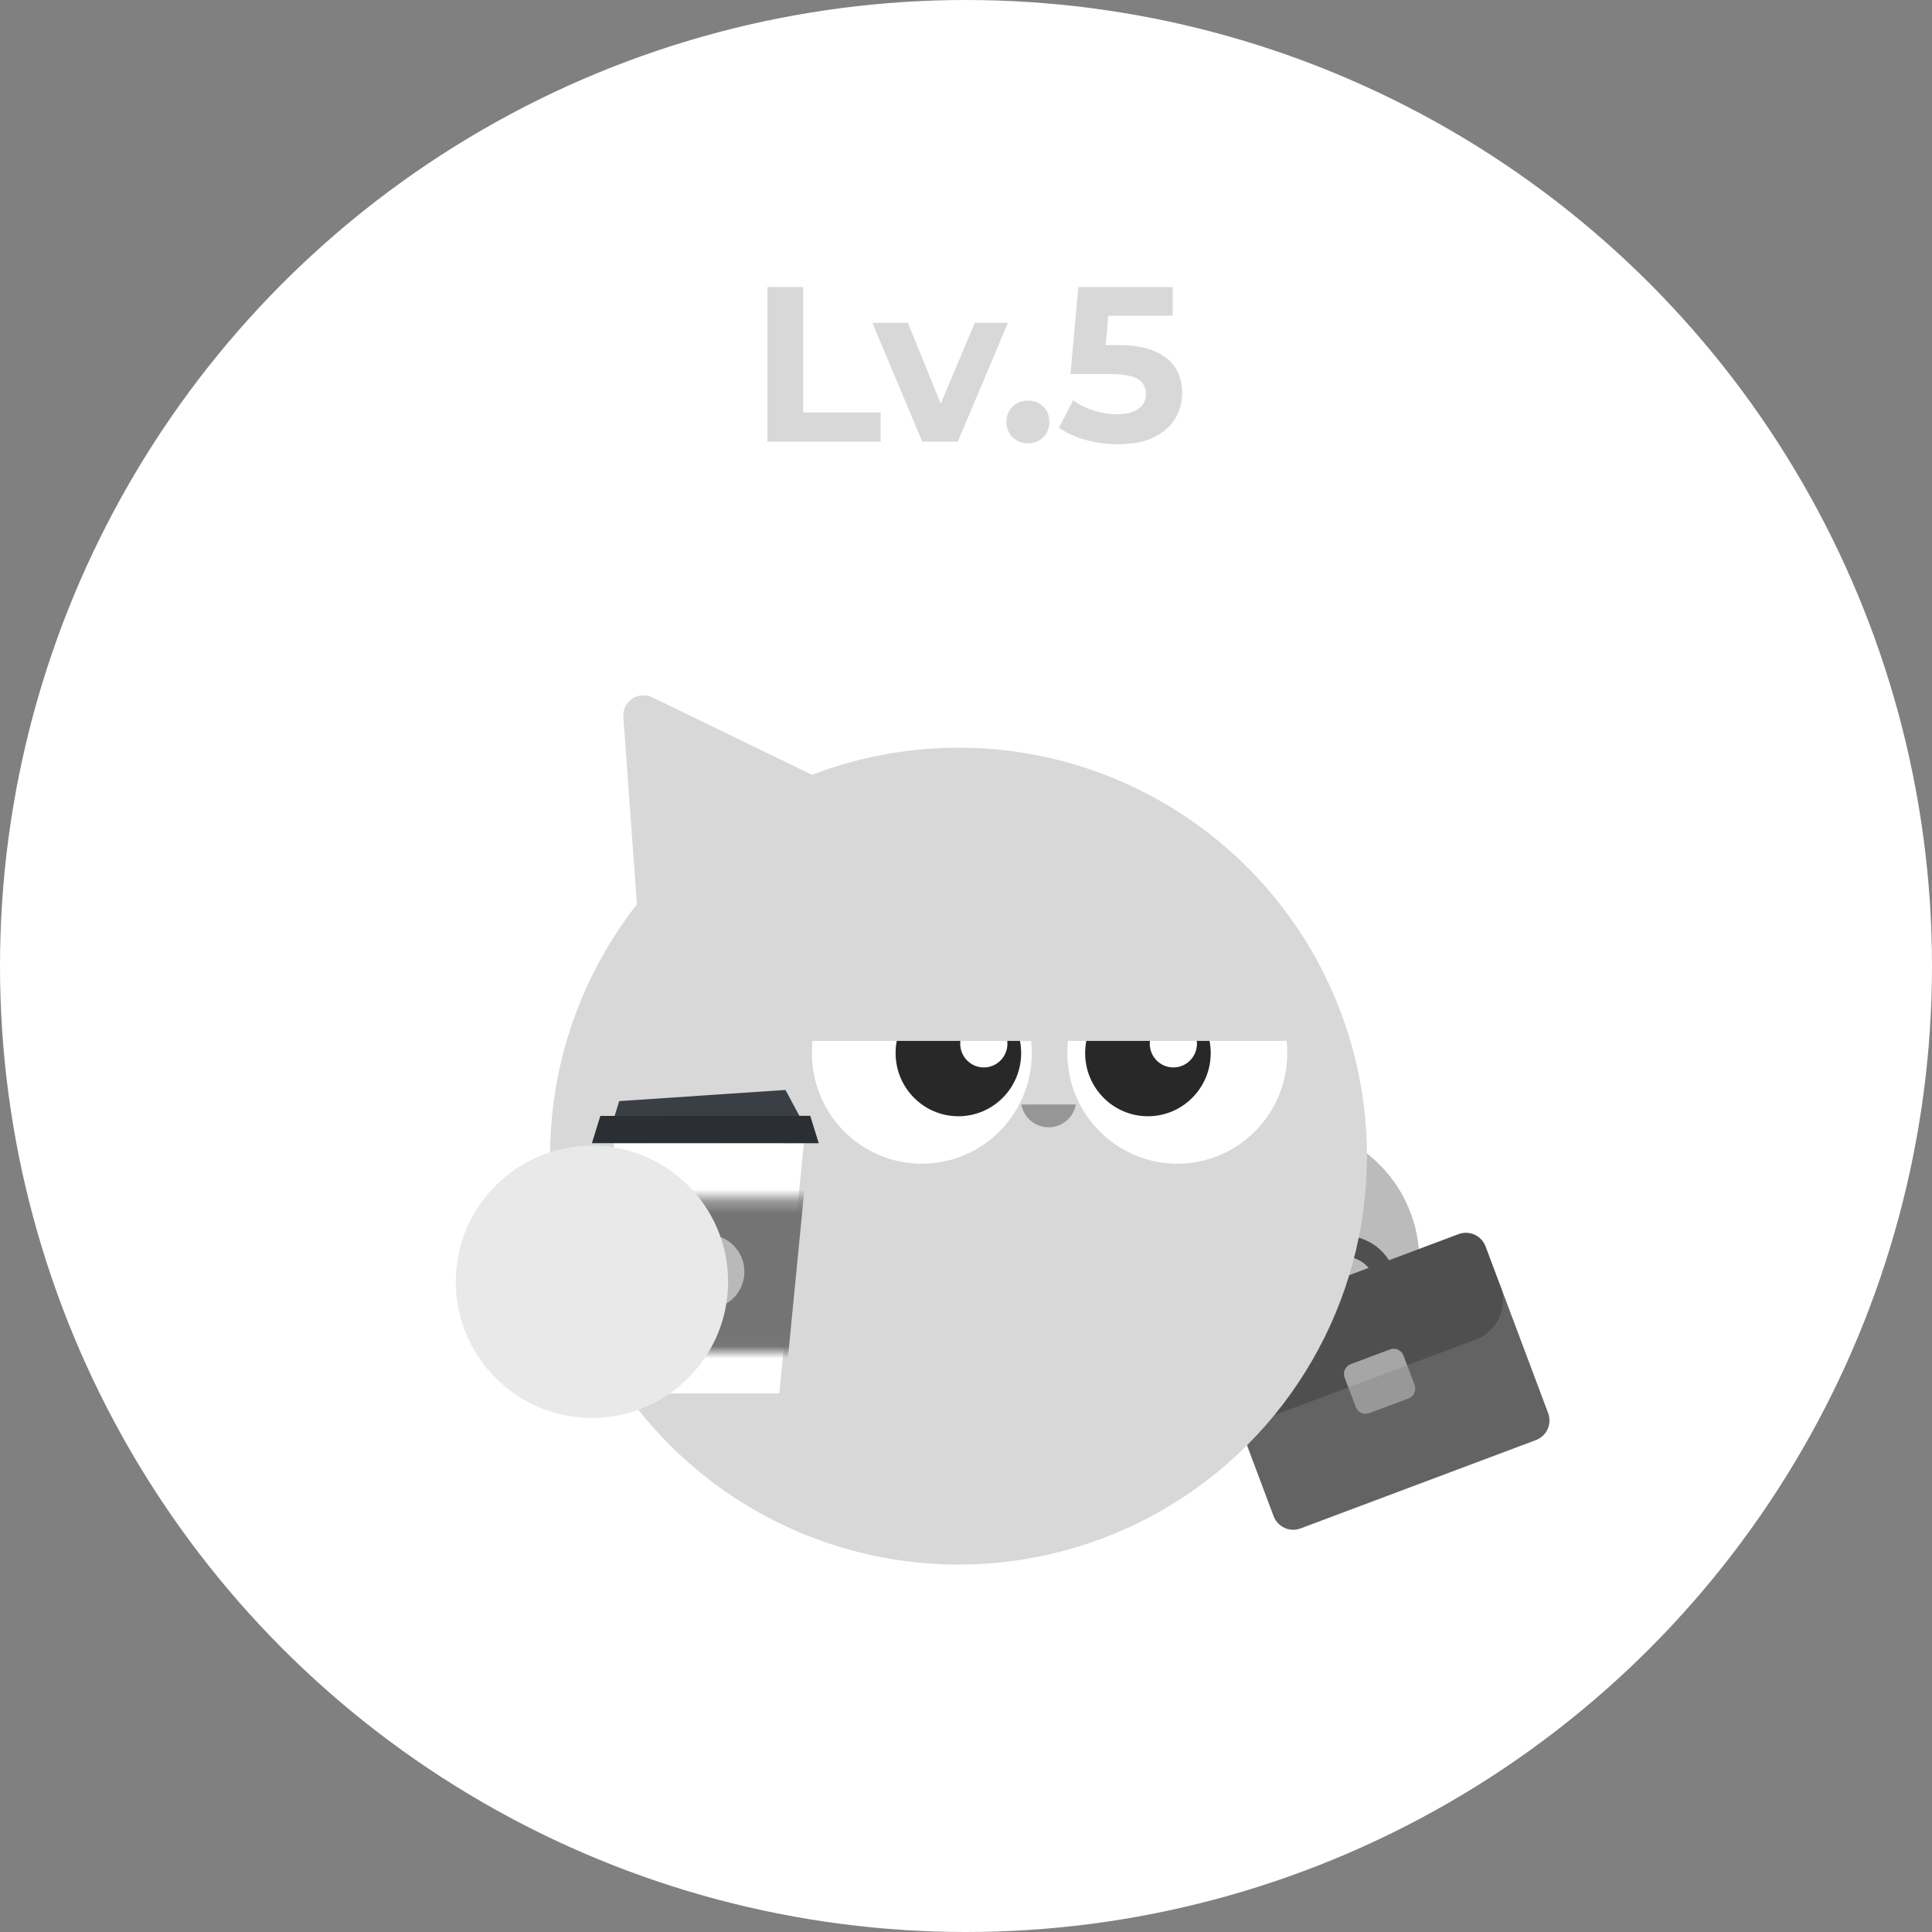 <svg width="160" height="160" viewBox="0 0 160 160" fill="none" xmlns="http://www.w3.org/2000/svg">
<rect x="0" y="0" width="160" height="160" fill="#808080" stroke="none"/>
<circle cx="80" cy="80" r="80" fill="white"/>
<path d="M63.552 36.571V23.771H66.514V34.158H72.933V36.571H63.552ZM76.378 36.571L72.245 26.734H75.189L78.627 35.2H77.164L80.73 26.734H83.473L79.322 36.571H76.378ZM85.126 36.718C84.639 36.718 84.218 36.553 83.865 36.224C83.523 35.883 83.353 35.45 83.353 34.926C83.353 34.401 83.523 33.981 83.865 33.664C84.218 33.335 84.639 33.17 85.126 33.17C85.626 33.17 86.047 33.335 86.388 33.664C86.729 33.981 86.9 34.401 86.9 34.926C86.9 35.45 86.729 35.883 86.388 36.224C86.047 36.553 85.626 36.718 85.126 36.718ZM92.582 36.791C91.692 36.791 90.808 36.675 89.93 36.443C89.065 36.2 88.321 35.858 87.699 35.419L88.87 33.152C89.357 33.505 89.918 33.786 90.552 33.993C91.198 34.2 91.85 34.304 92.508 34.304C93.252 34.304 93.837 34.158 94.264 33.865C94.691 33.572 94.904 33.164 94.904 32.64C94.904 32.311 94.819 32.018 94.648 31.762C94.477 31.506 94.172 31.311 93.734 31.177C93.307 31.043 92.704 30.976 91.923 30.976H88.65L89.308 23.771H97.117V26.148H90.369L91.905 24.795L91.448 29.934L89.912 28.58H92.618C93.886 28.58 94.904 28.757 95.672 29.111C96.452 29.452 97.019 29.921 97.373 30.519C97.726 31.116 97.903 31.793 97.903 32.548C97.903 33.304 97.714 34.005 97.336 34.651C96.958 35.285 96.373 35.803 95.581 36.206C94.8 36.596 93.801 36.791 92.582 36.791Z" fill="#D8D8D8"/>
<circle cx="11.275" cy="11.275" r="11.275" transform="matrix(-1 0 0 1 117.543 93.142)" fill="#BBBBBB"/>
<path d="M101.512 115.006L124.249 106.473L128.211 117.029C128.547 117.926 128.093 118.926 127.196 119.263L107.707 126.577C106.81 126.914 105.81 126.459 105.474 125.562L101.512 115.006Z" fill="#636363"/>
<path d="M107.07 107.356L101.304 109.52C100.407 109.856 99.953 110.856 100.289 111.753L101.509 115.001C102.182 116.795 104.182 117.704 105.976 117.03L122.217 110.935C124.01 110.262 124.919 108.262 124.246 106.468L123.027 103.22C122.69 102.323 121.69 101.869 120.793 102.205L115.028 104.369C113.956 102.657 111.794 101.877 109.83 102.614C107.865 103.351 106.75 105.361 107.07 107.356ZM108.751 106.725C108.73 105.653 109.378 104.636 110.439 104.238C111.5 103.84 112.657 104.18 113.346 105L108.751 106.725Z" fill="#4F4F4F"/>
<path d="M111.668 114.9L113.799 113.174L116.54 113.071L117.15 114.695C117.318 115.144 117.091 115.644 116.643 115.812L113.394 117.031C112.946 117.2 112.446 116.972 112.278 116.524L111.668 114.9Z" fill="#989898"/>
<path d="M111.357 114.087C111.189 113.639 111.416 113.139 111.865 112.971L115.113 111.752C115.561 111.583 116.061 111.81 116.23 112.259L116.535 113.071L111.662 114.899L111.357 114.087Z" fill="#A6A6A6"/>
<circle cx="33.827" cy="33.827" r="33.827" transform="matrix(-1 0 0 1 113.207 61.918)" fill="#D8D8D8"/>
<path d="M97.5 96.373C92.471 96.373 88.393 92.269 88.393 87.207C88.393 82.145 92.471 78.041 97.5 78.041C102.53 78.041 106.607 82.145 106.607 87.207C106.607 92.269 102.53 96.373 97.5 96.373Z" fill="white"/>
<path d="M95.067 92.443C92.195 92.443 89.867 90.1 89.867 87.21C89.867 84.32 92.195 81.978 95.067 81.978C97.938 81.978 100.266 84.32 100.266 87.21C100.266 90.1 97.938 92.443 95.067 92.443Z" fill="#282828"/>
<path d="M97.173 88.401C96.094 88.401 95.219 87.521 95.219 86.434C95.219 85.348 96.094 84.468 97.173 84.468C98.252 84.468 99.127 85.348 99.127 86.434C99.127 87.521 98.252 88.401 97.173 88.401Z" fill="white"/>
<path d="M76.344 96.373C71.314 96.373 67.237 92.269 67.237 87.207C67.237 82.145 71.314 78.041 76.344 78.041C81.374 78.041 85.451 82.145 85.451 87.207C85.451 92.269 81.374 96.373 76.344 96.373Z" fill="white"/>
<path d="M79.369 92.443C76.498 92.443 74.17 90.1 74.17 87.21C74.17 84.32 76.498 81.978 79.369 81.978C82.241 81.978 84.568 84.32 84.568 87.21C84.568 90.1 82.241 92.443 79.369 92.443Z" fill="#282828"/>
<path d="M81.476 88.401C80.397 88.401 79.522 87.521 79.522 86.434C79.522 85.348 80.397 84.468 81.476 84.468C82.555 84.468 83.43 85.348 83.43 86.434C83.43 87.521 82.555 88.401 81.476 88.401Z" fill="white"/>
<path d="M64.541 115.395L52.861 115.4L50.825 94.682L66.57 94.67L64.541 115.395Z" fill="white"/>
<path d="M65.049 90.266L51.279 91.188L50.693 93.097L66.57 93.096L65.049 90.266Z" fill="#3A3E45"/>
<path d="M67.099 92.407L49.719 92.417L49.021 94.671L67.805 94.676L67.099 92.407Z" fill="#2B2E33"/>
<mask id="mask0_88_28809" style="mask-type:alpha" maskUnits="userSpaceOnUse" x="49" y="99" width="20" height="13">
<path d="M68.102 99.286H49.966V111.976H68.102V99.286Z" fill="#D9D9D9"/>
</mask>
<g mask="url(#mask0_88_28809)">
<path d="M64.793 117.144L52.685 117.148L50.575 95.673L66.897 95.66L64.793 117.144Z" fill="#747474"/>
</g>
<ellipse cx="3.074" cy="3.073" rx="3.074" ry="3.073" transform="matrix(-1 0 0 1 61.65 102.246)" fill="#B9B9B9"/>
<circle cx="11.275" cy="11.275" r="11.275" transform="matrix(-1 0 0 1 60.297 94.877)" fill="#E9E9E9"/>
<path d="M54.017 57.751C52.86 57.19 51.53 58.093 51.623 59.376L52.902 77.018C52.995 78.301 54.441 79.003 55.505 78.28L70.136 68.351C71.201 67.629 71.084 66.025 69.927 65.464L54.017 57.751Z" fill="#D8D8D8"/>
<rect x="64.201" y="77.531" width="43.367" height="8.673" fill="#D8D8D8"/>
<path d="M84.582 91.47C84.784 92.545 85.701 93.357 86.84 93.357C87.979 93.357 88.896 92.545 89.098 91.47H84.592H84.582Z" fill="#969696"/>
</svg>
